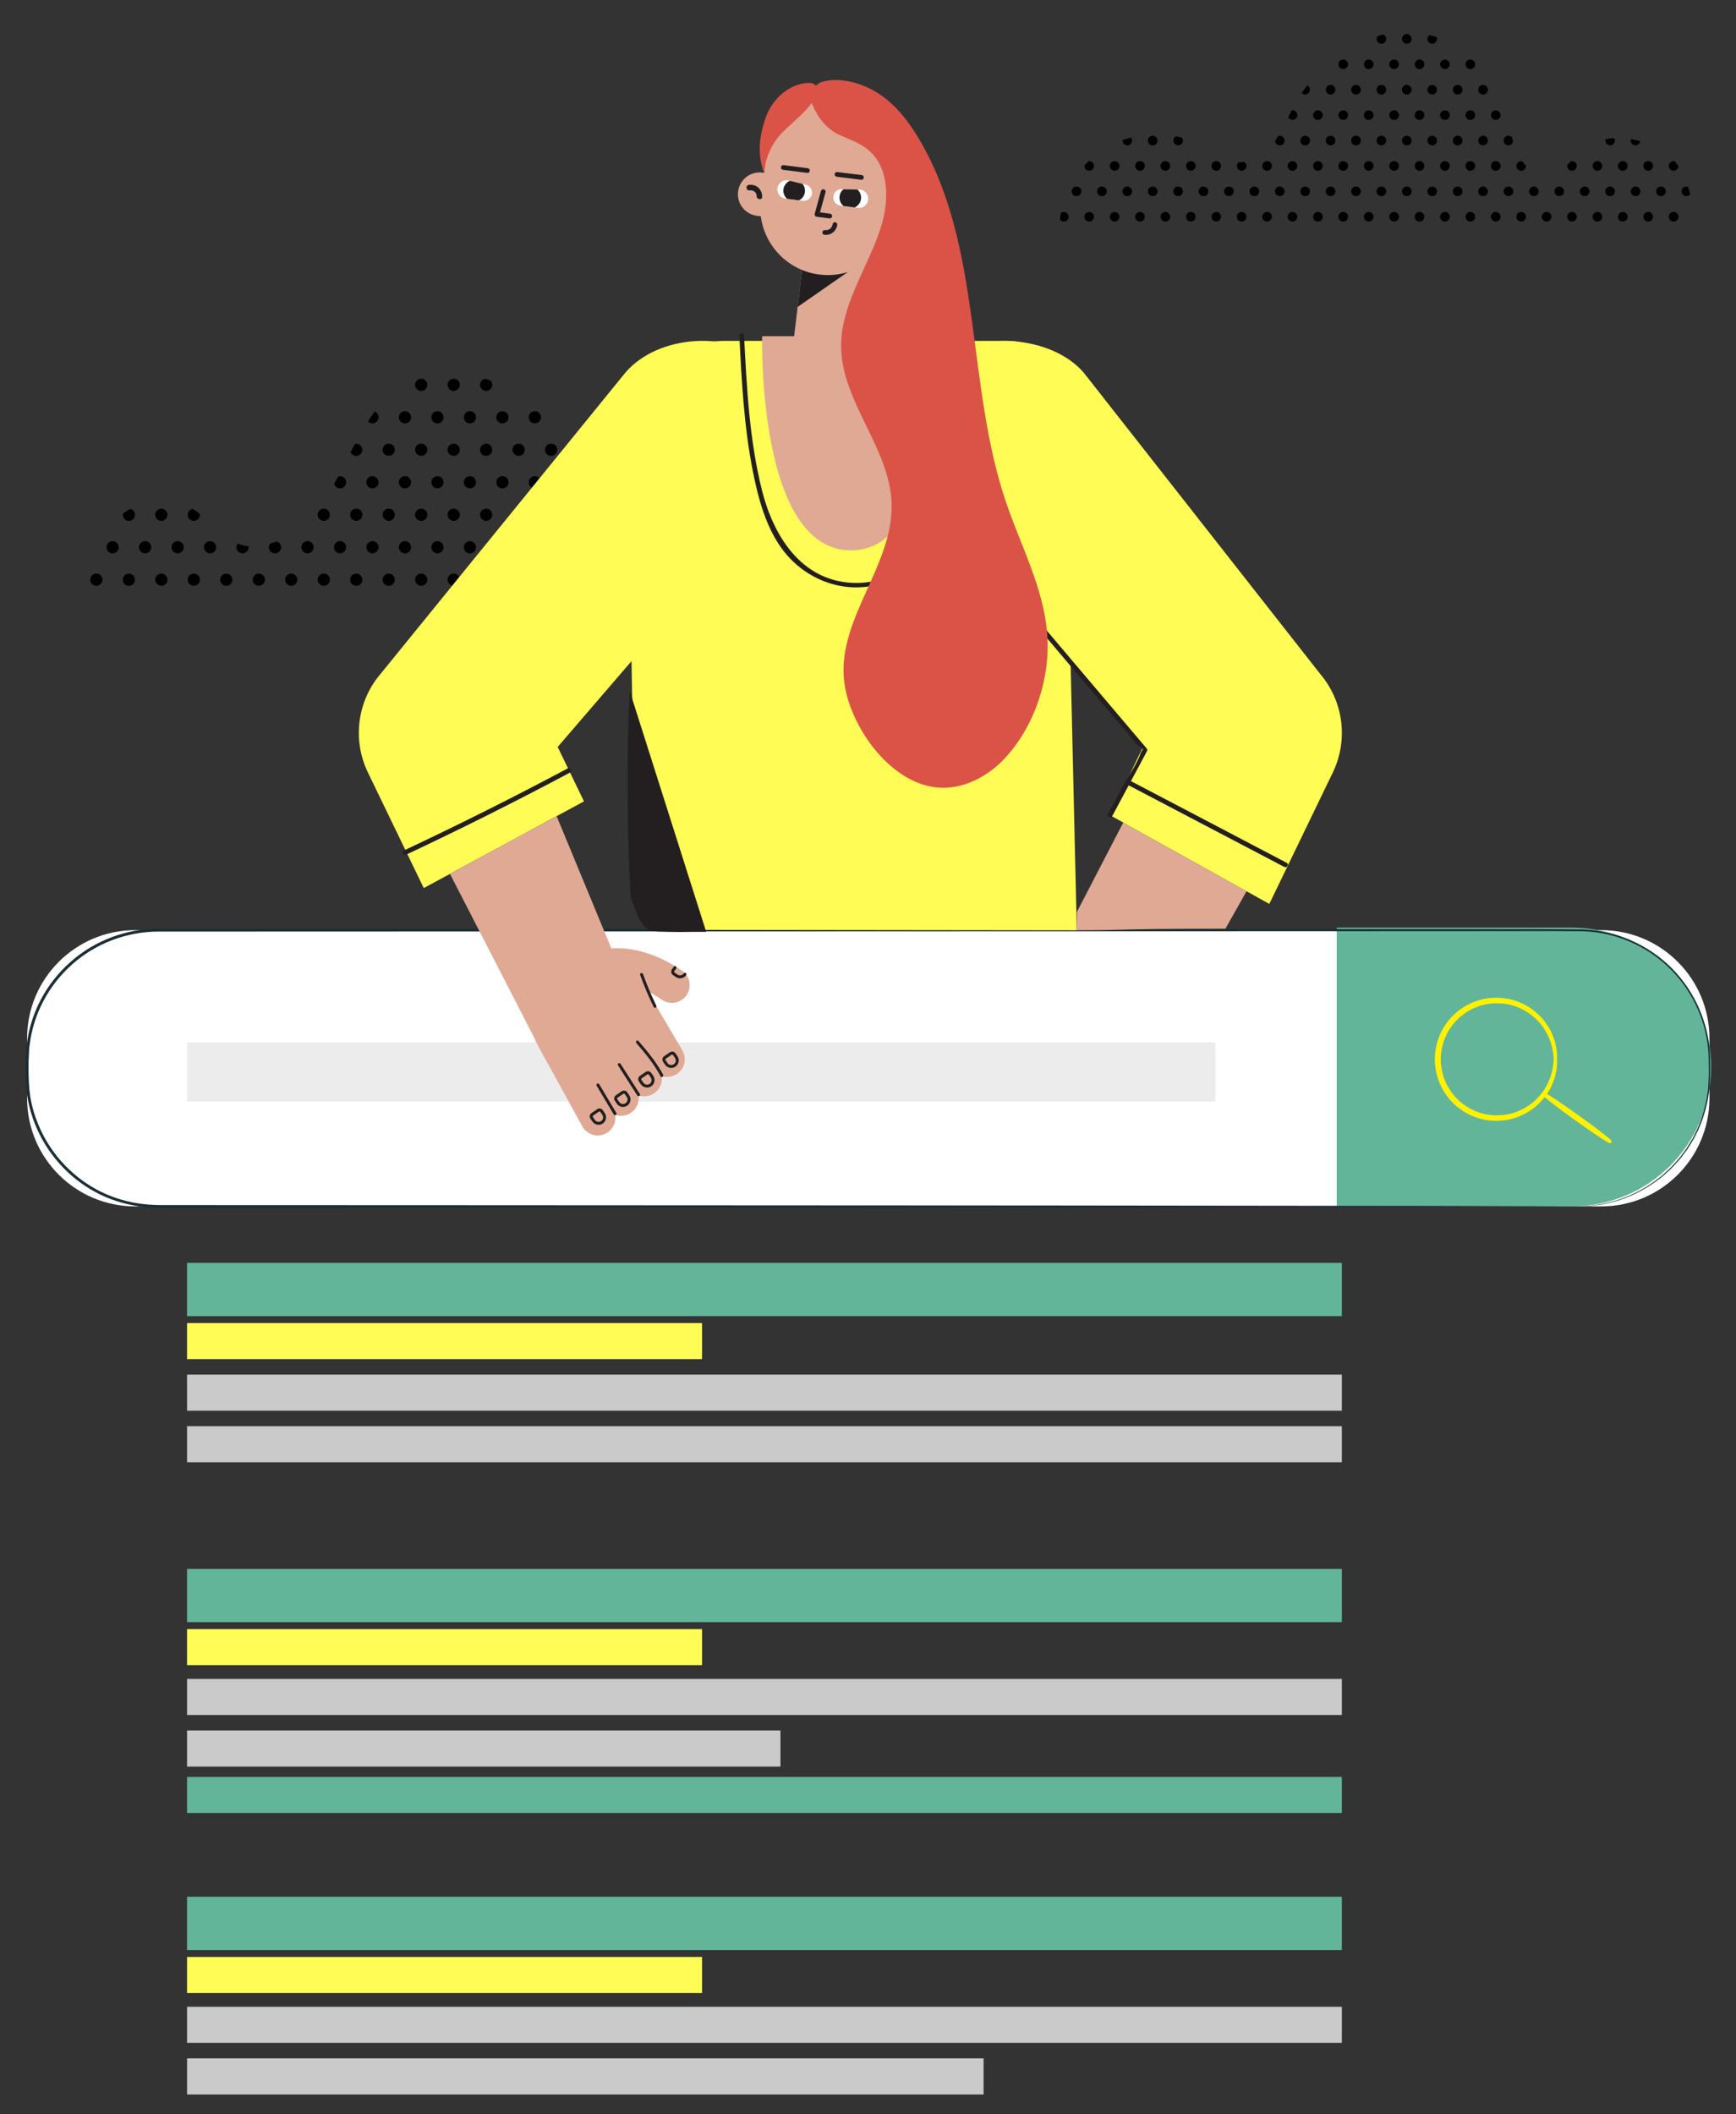 <?xml version="1.0" encoding="UTF-8"?> <!-- Generator: Adobe Illustrator 24.2.1, SVG Export Plug-In . SVG Version: 6.00 Build 0) --> <svg xmlns="http://www.w3.org/2000/svg" xmlns:xlink="http://www.w3.org/1999/xlink" version="1.1" id="Layer_1" x="0px" y="0px" viewBox="0 0 565 688" style="enable-background:new 0 0 565 688;" xml:space="preserve"><rect x="0" y="0" width="565" height="688" fill="#333333" stroke="none"/> <style type="text/css"> .st0{fill:#FFFFFF;} .st1{fill:#62B599;} .st2{fill:#FFFC55;stroke:#FFF100;stroke-miterlimit:10;} .st3{fill:#ECECEC;} .st4{fill:#1A2E35;} .st5{fill:#FFFC55;} .st6{fill:#DFA994;} .st7{fill:#231F20;} .st8{fill:#F4C857;} .st9{clip-path:url(#SVGID_2_);} .st10{clip-path:url(#SVGID_4_);} .st11{fill:#DB5347;} .st12{fill:#221F20;} .st13{fill:#CBCACB;} </style> <g> <g> <circle cx="179.36" cy="146.36" r="1.99"></circle> </g> <g> <path d="M174.08,133.8c-1.1,0-1.99,0.89-1.99,1.99c0,1.1,0.89,1.99,1.99,1.99c1.1,0,1.99-0.89,1.99-1.99 C176.07,134.69,175.18,133.8,174.08,133.8z"></path> </g> <g> <path d="M189.94,165.51c-1.1,0-1.99,0.89-1.99,1.99c0,1.1,0.89,1.99,1.99,1.99c1.1,0,1.99-0.89,1.99-1.99 C191.94,166.41,191.04,165.51,189.94,165.51z"></path> </g> <g> <circle cx="179.36" cy="167.51" r="1.99"></circle> </g> <g> <circle cx="184.65" cy="156.94" r="1.99"></circle> </g> <g> <path d="M189.94,186.66c-1.1,0-1.99,0.89-1.99,1.99c0,1.1,0.89,1.99,1.99,1.99c1.1,0,1.99-0.89,1.99-1.99 C191.94,187.55,191.04,186.66,189.94,186.66z"></path> </g> <g> <circle cx="179.36" cy="188.65" r="1.99"></circle> </g> <g> <circle cx="184.66" cy="178.08" r="1.99"></circle> </g> <g> <path d="M156.23,125.23c0,1.1,0.89,1.99,1.99,1.99c1.1,0,1.99-0.89,1.99-1.99c0-0.53-0.21-1.01-0.56-1.37 c-0.53-0.2-1.08-0.41-1.61-0.6C157.04,123.36,156.23,124.19,156.23,125.23z"></path> </g> <g> <circle cx="158.22" cy="146.36" r="1.99"></circle> </g> <g> <path d="M163.51,137.79c1.1,0,1.99-0.89,1.99-1.99c0-1.1-0.89-1.99-1.99-1.99c-1.1,0-1.99,0.89-1.99,1.99 C161.51,136.9,162.41,137.79,163.51,137.79z"></path> </g> <g> <circle cx="152.94" cy="135.8" r="1.99"></circle> </g> <g> <circle cx="168.8" cy="167.51" r="1.99"></circle> </g> <g> <circle cx="158.22" cy="167.51" r="1.99"></circle> </g> <g> <path d="M174.08,158.93c1.1,0,1.99-0.89,1.99-1.99c0-1.1-0.89-1.99-1.99-1.99c-1.1,0-1.99,0.89-1.99,1.99 C172.09,158.04,172.98,158.93,174.08,158.93z"></path> </g> <g> <path d="M165.51,156.94c0-1.1-0.89-1.99-1.99-1.99c-1.1,0-1.99,0.89-1.99,1.99c0,1.1,0.89,1.99,1.99,1.99 C164.61,158.93,165.51,158.04,165.51,156.94z"></path> </g> <g> <circle cx="168.8" cy="146.36" r="1.99"></circle> </g> <g> <circle cx="168.8" cy="188.65" r="1.99"></circle> </g> <g> <circle cx="158.22" cy="188.65" r="1.99"></circle> </g> <g> <path d="M174.08,180.08c1.1,0,1.99-0.89,1.99-1.99s-0.89-1.99-1.99-1.99c-1.1,0-1.99,0.89-1.99,1.99S172.98,180.08,174.08,180.08z "></path> </g> <g> <path d="M161.51,178.08c0,1.1,0.89,1.99,1.99,1.99c1.1,0,1.99-0.89,1.99-1.99s-0.89-1.99-1.99-1.99 C162.41,176.08,161.51,176.98,161.51,178.08z"></path> </g> <g> <circle cx="147.65" cy="125.23" r="1.99"></circle> </g> <g> <circle cx="137.08" cy="125.23" r="1.99"></circle> </g> <g> <circle cx="147.65" cy="146.36" r="1.99"></circle> </g> <g> <circle cx="137.08" cy="146.36" r="1.99"></circle> </g> <g> <circle cx="142.37" cy="135.8" r="1.99"></circle> </g> <g> <circle cx="147.65" cy="167.51" r="1.99"></circle> </g> <g> <circle cx="137.08" cy="167.51" r="1.99"></circle> </g> <g> <path d="M152.94,158.93c1.1,0,1.99-0.89,1.99-1.99c0-1.1-0.89-1.99-1.99-1.99c-1.1,0-1.99,0.89-1.99,1.99 C150.94,158.04,151.83,158.93,152.94,158.93z"></path> </g> <g> <circle cx="142.37" cy="156.94" r="1.99"></circle> </g> <g> <circle cx="147.65" cy="188.65" r="1.99"></circle> </g> <g> <circle cx="137.08" cy="188.65" r="1.99"></circle> </g> <g> <path d="M152.94,180.08c1.1,0,1.99-0.89,1.99-1.99s-0.89-1.99-1.99-1.99c-1.1,0-1.99,0.89-1.99,1.99 C150.94,179.18,151.83,180.08,152.94,180.08z"></path> </g> <g> <circle cx="142.37" cy="178.08" r="1.99"></circle> </g> <g> <circle cx="126.51" cy="146.36" r="1.99"></circle> </g> <g> <circle cx="131.8" cy="135.8" r="1.99"></circle> </g> <g> <path d="M121.22,137.79c1.1,0,1.99-0.89,1.99-1.99c0-0.84-0.52-1.55-1.25-1.84c-0.77,1.02-1.51,2.08-2.21,3.17 C120.12,137.52,120.63,137.79,121.22,137.79z"></path> </g> <g> <circle cx="126.51" cy="167.51" r="1.99"></circle> </g> <g> <circle cx="115.94" cy="167.51" r="1.99"></circle> </g> <g> <circle cx="131.8" cy="156.94" r="1.99"></circle> </g> <g> <circle cx="121.22" cy="156.94" r="1.99"></circle> </g> <g> <path d="M114.1,147.15c0.3,0.71,1.01,1.22,1.83,1.22c1.1,0,1.99-0.89,1.99-1.99c0-1.1-0.89-1.99-1.99-1.99 c-0.16,0-0.29,0.05-0.44,0.09C115.03,145.35,114.56,146.25,114.1,147.15z"></path> </g> <g> <circle cx="126.51" cy="188.65" r="1.99"></circle> </g> <g> <circle cx="115.94" cy="188.65" r="1.99"></circle> </g> <g> <circle cx="131.8" cy="178.08" r="1.99"></circle> </g> <g> <circle cx="121.22" cy="178.08" r="1.99"></circle> </g> <g> <circle cx="105.37" cy="167.51" r="1.99"></circle> </g> <g> <path d="M110.66,158.93c1.1,0,1.99-0.89,1.99-1.99c0-1.1-0.89-1.99-1.99-1.99c-0.22,0-0.42,0.06-0.62,0.12 c-0.07,0.13-0.14,0.26-0.21,0.4c-0.34,0.64-0.71,1.3-1.08,1.94C108.97,158.27,109.72,158.93,110.66,158.93z"></path> </g> <g> <circle cx="105.37" cy="188.65" r="1.99"></circle> </g> <g> <circle cx="94.79" cy="188.65" r="1.99"></circle> </g> <g> <circle cx="110.66" cy="178.08" r="1.99"></circle> </g> <g> <circle cx="100.08" cy="178.08" r="1.99"></circle> </g> <g> <circle cx="84.23" cy="188.65" r="1.99"></circle> </g> <g> <circle cx="73.65" cy="188.65" r="1.99"></circle> </g> <g> <path d="M87.92,176.93c-0.24,0.33-0.41,0.71-0.41,1.16c0,1.1,0.89,1.99,1.99,1.99s1.99-0.89,1.99-1.99c0-0.93-0.64-1.67-1.49-1.9 C89.33,176.47,88.64,176.72,87.92,176.93z"></path> </g> <g> <path d="M76.95,178.08c0,1.1,0.89,1.99,1.99,1.99c1.1,0,1.99-0.89,1.99-1.99c0-0.11-0.04-0.21-0.06-0.32 c-1.22-0.11-2.38-0.41-3.48-0.87C77.13,177.22,76.95,177.63,76.95,178.08z"></path> </g> <g> <path d="M62.79,165.58c-0.95,0.15-1.7,0.94-1.7,1.93c0,1.1,0.89,1.99,1.99,1.99s1.99-0.89,1.99-1.99c0-0.09-0.04-0.16-0.05-0.24 C64.3,166.67,63.55,166.11,62.79,165.58z"></path> </g> <g> <circle cx="52.51" cy="167.51" r="1.99"></circle> </g> <g> <circle cx="63.08" cy="188.65" r="1.99"></circle> </g> <g> <circle cx="52.51" cy="188.65" r="1.99"></circle> </g> <g> <circle cx="68.37" cy="178.08" r="1.99"></circle> </g> <g> <circle cx="57.8" cy="178.08" r="1.99"></circle> </g> <g> <path d="M42.4,165.6c-0.8,0.46-1.6,0.96-2.37,1.5c-0.03,0.13-0.08,0.26-0.08,0.41c0,1.1,0.89,1.99,1.99,1.99 c1.1,0,1.99-0.89,1.99-1.99C43.94,166.57,43.27,165.81,42.4,165.6z"></path> </g> <g> <circle cx="41.94" cy="188.65" r="1.99"></circle> </g> <g> <circle cx="31.37" cy="188.65" r="1.99"></circle> </g> <g> <circle cx="47.23" cy="178.08" r="1.99"></circle> </g> <g> <circle cx="36.65" cy="178.08" r="1.99"></circle> </g> </g> <g> <g> <circle cx="540.57" cy="62.27" r="1.57"></circle> </g> <g> <path d="M544.7,55.57c0.84,0,1.52-0.67,1.55-1.5c-0.37-0.54-0.77-1.05-1.18-1.55c-0.12-0.03-0.24-0.07-0.37-0.07 c-0.87,0-1.57,0.7-1.57,1.57C543.14,54.87,543.84,55.57,544.7,55.57z"></path> </g> <g> <circle cx="544.7" cy="70.54" r="1.57"></circle> </g> <g> <path d="M548.84,63.84c0.5,0,0.93-0.26,1.22-0.62c-0.17-0.8-0.38-1.6-0.62-2.37c-0.18-0.07-0.38-0.12-0.6-0.12 c-0.87,0-1.57,0.7-1.57,1.56C547.27,63.14,547.97,63.84,548.84,63.84z"></path> </g> <g> <path d="M522.55,45.33c-0.04,0.13-0.08,0.27-0.08,0.41c0,0.87,0.7,1.56,1.57,1.56c0.86,0,1.56-0.7,1.56-1.56 c0-0.29-0.1-0.56-0.24-0.79C524.4,45,523.46,45.15,522.55,45.33z"></path> </g> <g> <circle cx="532.3" cy="62.27" r="1.57"></circle> </g> <g> <circle cx="524.02" cy="62.27" r="1.57"></circle> </g> <g> <circle cx="536.43" cy="54.01" r="1.57"></circle> </g> <g> <circle cx="528.16" cy="54.01" r="1.57"></circle> </g> <g> <path d="M532.3,47.3c0.8,0,1.44-0.62,1.52-1.39c-0.98-0.27-1.98-0.51-2.99-0.67c-0.06,0.16-0.1,0.32-0.1,0.5 C530.73,46.6,531.43,47.3,532.3,47.3z"></path> </g> <g> <circle cx="536.43" cy="70.54" r="1.57"></circle> </g> <g> <circle cx="528.16" cy="70.54" r="1.57"></circle> </g> <g> <circle cx="515.75" cy="62.27" r="1.57"></circle> </g> <g> <circle cx="507.48" cy="62.27" r="1.57"></circle> </g> <g> <circle cx="519.89" cy="54.01" r="1.57"></circle> </g> <g> <path d="M511.62,55.57c0.86,0,1.56-0.7,1.56-1.57c0-0.87-0.7-1.57-1.56-1.57c-0.14,0-0.27,0.04-0.39,0.08 c-0.36,0.37-0.72,0.73-1.08,1.09c-0.03,0.12-0.08,0.25-0.08,0.39C510.06,54.87,510.76,55.57,511.62,55.57z"></path> </g> <g> <circle cx="519.89" cy="70.54" r="1.57"></circle> </g> <g> <circle cx="511.62" cy="70.54" r="1.57"></circle> </g> <g> <circle cx="499.21" cy="62.27" r="1.57"></circle> </g> <g> <circle cx="490.95" cy="62.27" r="1.57"></circle> </g> <g> <path d="M495.43,52.52c-0.12-0.02-0.22-0.07-0.34-0.07c-0.86,0-1.56,0.7-1.56,1.57c0,0.87,0.7,1.57,1.56,1.57 c0.86,0,1.57-0.7,1.57-1.57c0-0.05-0.02-0.09-0.02-0.14C496.18,53.45,495.79,52.99,495.43,52.52z"></path> </g> <g> <path d="M490.95,47.3c0.74,0,1.33-0.52,1.49-1.22c-0.13-0.47-0.25-0.94-0.35-1.39c-0.28-0.31-0.68-0.52-1.14-0.52 c-0.86,0-1.57,0.7-1.57,1.57C489.38,46.6,490.09,47.3,490.95,47.3z"></path> </g> <g> <circle cx="503.35" cy="70.54" r="1.57"></circle> </g> <g> <circle cx="495.08" cy="70.54" r="1.56"></circle> </g> <g> <circle cx="482.68" cy="29.2" r="1.57"></circle> </g> <g> <circle cx="474.41" cy="29.2" r="1.57"></circle> </g> <g> <circle cx="478.54" cy="20.93" r="1.57"></circle> </g> <g> <circle cx="482.68" cy="45.74" r="1.57"></circle> </g> <g> <circle cx="474.41" cy="45.74" r="1.57"></circle> </g> <g> <circle cx="486.81" cy="37.47" r="1.56"></circle> </g> <g> <circle cx="478.54" cy="37.47" r="1.57"></circle> </g> <g> <circle cx="482.68" cy="62.27" r="1.57"></circle> </g> <g> <circle cx="474.41" cy="62.27" r="1.57"></circle> </g> <g> <circle cx="486.81" cy="54.01" r="1.57"></circle> </g> <g> <circle cx="478.54" cy="54.01" r="1.57"></circle> </g> <g> <circle cx="486.81" cy="70.54" r="1.57"></circle> </g> <g> <circle cx="478.54" cy="70.54" r="1.57"></circle> </g> <g> <path d="M464.57,12.66c0,0.87,0.7,1.57,1.56,1.57c0.87,0,1.57-0.7,1.57-1.57c0-0.21-0.04-0.4-0.12-0.58 c-0.77-0.25-1.55-0.47-2.34-0.67C464.85,11.69,464.57,12.14,464.57,12.66z"></path> </g> <g> <circle cx="457.86" cy="12.66" r="1.57"></circle> </g> <g> <circle cx="466.13" cy="29.2" r="1.57"></circle> </g> <g> <circle cx="457.86" cy="29.2" r="1.57"></circle> </g> <g> <circle cx="470.27" cy="20.93" r="1.56"></circle> </g> <g> <circle cx="462" cy="20.93" r="1.56"></circle> </g> <g> <circle cx="466.13" cy="45.74" r="1.57"></circle> </g> <g> <circle cx="457.86" cy="45.74" r="1.57"></circle> </g> <g> <circle cx="470.27" cy="37.47" r="1.57"></circle> </g> <g> <circle cx="462" cy="37.47" r="1.57"></circle> </g> <g> <circle cx="466.13" cy="62.27" r="1.57"></circle> </g> <g> <circle cx="457.86" cy="62.27" r="1.57"></circle> </g> <g> <circle cx="470.27" cy="54.01" r="1.57"></circle> </g> <g> <circle cx="462" cy="54.01" r="1.57"></circle> </g> <g> <circle cx="470.27" cy="70.54" r="1.57"></circle> </g> <g> <circle cx="462" cy="70.54" r="1.57"></circle> </g> <g> <circle cx="449.59" cy="29.2" r="1.57"></circle> </g> <g> <circle cx="441.32" cy="29.2" r="1.57"></circle> </g> <g> <circle cx="453.73" cy="20.93" r="1.56"></circle> </g> <g> <circle cx="445.46" cy="20.93" r="1.57"></circle> </g> <g> <circle cx="437.18" cy="20.93" r="1.57"></circle> </g> <g> <path d="M448.04,12.66c0,0.87,0.7,1.57,1.56,1.57s1.57-0.7,1.57-1.57c0-0.63-0.38-1.18-0.93-1.42c-0.6,0.13-1.21,0.26-1.81,0.42 C448.19,11.93,448.04,12.27,448.04,12.66z"></path> </g> <g> <circle cx="449.59" cy="45.74" r="1.57"></circle> </g> <g> <circle cx="441.32" cy="45.74" r="1.57"></circle> </g> <g> <circle cx="453.73" cy="37.47" r="1.57"></circle> </g> <g> <circle cx="445.46" cy="37.47" r="1.57"></circle> </g> <g> <circle cx="449.59" cy="62.27" r="1.57"></circle> </g> <g> <circle cx="441.32" cy="62.27" r="1.57"></circle> </g> <g> <circle cx="453.73" cy="54.01" r="1.57"></circle> </g> <g> <circle cx="445.46" cy="54.01" r="1.57"></circle> </g> <g> <circle cx="453.73" cy="70.54" r="1.57"></circle> </g> <g> <circle cx="445.46" cy="70.54" r="1.57"></circle> </g> <g> <circle cx="433.05" cy="29.2" r="1.57"></circle> </g> <g> <circle cx="433.05" cy="45.74" r="1.57"></circle> </g> <g> <circle cx="424.79" cy="45.74" r="1.57"></circle> </g> <g> <circle cx="437.18" cy="37.47" r="1.56"></circle> </g> <g> <circle cx="428.92" cy="37.47" r="1.57"></circle> </g> <g> <path d="M423.65,30.26c0.28,0.3,0.68,0.49,1.12,0.49c0.86,0,1.57-0.7,1.57-1.57c0-0.62-0.37-1.16-0.9-1.41 C424.82,28.6,424.23,29.42,423.65,30.26z"></path> </g> <g> <circle cx="433.05" cy="62.27" r="1.57"></circle> </g> <g> <circle cx="424.79" cy="62.27" r="1.57"></circle> </g> <g> <circle cx="437.18" cy="54.01" r="1.57"></circle> </g> <g> <circle cx="428.92" cy="54.01" r="1.57"></circle> </g> <g> <circle cx="437.18" cy="70.54" r="1.57"></circle> </g> <g> <circle cx="428.92" cy="70.54" r="1.57"></circle> </g> <g> <path d="M416.52,44.18c-0.18,0-0.36,0.04-0.52,0.11c-0.32,0.54-0.67,1.06-1.02,1.57c0.06,0.81,0.72,1.45,1.54,1.45 c0.87,0,1.57-0.7,1.57-1.56C418.07,44.88,417.37,44.18,416.52,44.18z"></path> </g> <g> <path d="M420.65,39.02c0.86,0,1.57-0.7,1.57-1.56c0-0.86-0.7-1.57-1.57-1.57c-0.11,0-0.2,0.04-0.3,0.06 c-0.36,0.72-0.72,1.45-1.08,2.19C419.52,38.67,420.04,39.02,420.65,39.02z"></path> </g> <g> <circle cx="416.52" cy="62.27" r="1.57"></circle> </g> <g> <circle cx="408.24" cy="62.27" r="1.57"></circle> </g> <g> <circle cx="420.65" cy="54.01" r="1.57"></circle> </g> <g> <circle cx="412.38" cy="54.01" r="1.57"></circle> </g> <g> <path d="M403.2,52.77c-0.38,0.28-0.65,0.72-0.65,1.23c0,0.87,0.7,1.57,1.57,1.57c0.86,0,1.56-0.7,1.56-1.57 c0-0.55-0.3-1.01-0.73-1.29c-0.25,0.02-0.5,0.07-0.77,0.07C403.85,52.8,403.53,52.79,403.2,52.77z"></path> </g> <g> <circle cx="420.65" cy="70.54" r="1.57"></circle> </g> <g> <circle cx="412.38" cy="70.54" r="1.57"></circle> </g> <g> <circle cx="399.97" cy="62.27" r="1.57"></circle> </g> <g> <circle cx="391.7" cy="62.27" r="1.57"></circle> </g> <g> <circle cx="395.84" cy="54.01" r="1.56"></circle> </g> <g> <circle cx="404.11" cy="70.54" r="1.57"></circle> </g> <g> <circle cx="395.84" cy="70.54" r="1.56"></circle> </g> <g> <path d="M382.75,44.35c-0.52,0.26-0.87,0.77-0.87,1.38c0,0.87,0.7,1.56,1.57,1.56c0.86,0,1.56-0.7,1.56-1.56 c0-0.36-0.14-0.67-0.34-0.93C384.02,44.64,383.39,44.48,382.75,44.35z"></path> </g> <g> <circle cx="375.16" cy="45.74" r="1.57"></circle> </g> <g> <circle cx="383.43" cy="62.27" r="1.57"></circle> </g> <g> <circle cx="375.16" cy="62.27" r="1.57"></circle> </g> <g> <circle cx="387.57" cy="54.01" r="1.57"></circle> </g> <g> <circle cx="379.29" cy="54.01" r="1.57"></circle> </g> <g> <circle cx="387.57" cy="70.54" r="1.57"></circle> </g> <g> <circle cx="379.29" cy="70.54" r="1.57"></circle> </g> <g> <path d="M365.36,45.59c-0.01,0.05-0.03,0.1-0.03,0.15c0,0.87,0.7,1.56,1.57,1.56c0.86,0,1.56-0.7,1.56-1.56 c0-0.38-0.15-0.72-0.38-0.99C367.16,44.99,366.25,45.26,365.36,45.59z"></path> </g> <g> <circle cx="366.89" cy="62.27" r="1.57"></circle> </g> <g> <circle cx="358.63" cy="62.27" r="1.57"></circle> </g> <g> <circle cx="371.03" cy="54.01" r="1.57"></circle> </g> <g> <circle cx="362.76" cy="54.01" r="1.56"></circle> </g> <g> <circle cx="371.03" cy="70.54" r="1.57"></circle> </g> <g> <circle cx="362.76" cy="70.54" r="1.56"></circle> </g> <g> <circle cx="350.36" cy="62.27" r="1.57"></circle> </g> <g> <path d="M354.49,55.57c0.87,0,1.57-0.7,1.57-1.57c0-0.87-0.7-1.57-1.57-1.57c-0.07,0-0.14,0.03-0.22,0.04 c-0.45,0.43-0.88,0.87-1.31,1.33c-0.01,0.07-0.03,0.12-0.03,0.19C352.93,54.87,353.63,55.57,354.49,55.57z"></path> </g> <g> <circle cx="354.49" cy="70.54" r="1.57"></circle> </g> <g> <path d="M346.22,72.11c0.86,0,1.56-0.7,1.56-1.56s-0.7-1.57-1.56-1.57c-0.37,0-0.68,0.14-0.95,0.36 c-0.12,0.71-0.21,1.42-0.27,2.14C345.29,71.85,345.71,72.11,346.22,72.11z"></path> </g> </g> <g> <g> <g> <g> <path class="st0" d="M521.15,392.59H44.02c-19.44,0-35.2-15.76-35.2-35.2v-19.5c0-19.44,15.76-35.2,35.2-35.2h477.13 c19.44,0,35.21,15.76,35.21,35.21v19.5C556.36,376.83,540.6,392.59,521.15,392.59z"></path> </g> <g> <path class="st1" d="M435.05,301.87v90.72h76.5c25.05,0,45.36-20.31,45.36-45.36l0,0c0-25.05-20.31-45.36-45.36-45.36H435.05z"></path> </g> <g> <g> <g> <path class="st2" d="M506.23,344.71c-0.12,0.01-0.02-1.71-0.77-4.63c-0.75-2.87-2.67-7.08-6.99-10.33 c-2.14-1.59-4.82-2.93-7.92-3.47c-3.08-0.52-6.54-0.41-9.84,0.85c-1.66,0.58-3.26,1.45-4.73,2.56 c-1.49,1.08-2.84,2.42-3.95,3.98c-2.3,3.06-3.59,6.99-3.63,11.05c0.04,4.06,1.33,7.99,3.63,11.05 c1.11,1.56,2.46,2.9,3.95,3.98c1.47,1.1,3.07,1.98,4.73,2.56c3.3,1.26,6.76,1.37,9.84,0.85c3.1-0.54,5.79-1.88,7.92-3.47 c4.31-3.25,6.24-7.46,6.99-10.33C506.21,346.42,506.11,344.7,506.23,344.71c0,0,0.24,1.71-0.42,4.72 c-0.65,2.95-2.53,7.33-6.94,10.76c-2.19,1.68-4.96,3.11-8.18,3.71c-3.19,0.57-6.82,0.49-10.28-0.8 c-1.74-0.6-3.42-1.5-4.97-2.65c-1.56-1.13-2.98-2.53-4.15-4.15c-2.42-3.21-3.79-7.34-3.83-11.59 c0.04-4.25,1.41-8.39,3.83-11.59c1.17-1.63,2.59-3.03,4.15-4.15c1.55-1.15,3.23-2.05,4.97-2.65c3.46-1.29,7.08-1.37,10.28-0.8 c3.22,0.59,6,2.03,8.18,3.71c4.41,3.44,6.29,7.82,6.94,10.77C506.47,343,506.23,344.71,506.23,344.71z"></path> </g> </g> <g> <g> <path class="st2" d="M524.02,371.5c-0.15,0.21-5.09-3.07-11.04-7.33c-5.95-4.26-10.65-7.88-10.5-8.09 c0.15-0.21,5.09,3.07,11.04,7.33C519.47,367.67,524.17,371.29,524.02,371.5z"></path> </g> </g> </g> </g> <g> <rect x="60.88" y="339.22" class="st3" width="334.72" height="19.24"></rect> </g> </g> <g> <g> <path class="st4" d="M513.74,392.59c0,0,1.05-0.09,3.1-0.2c1.03-0.01,2.29-0.23,3.78-0.47c1.51-0.16,3.21-0.67,5.14-1.17 c3.8-1.18,8.43-3.11,13.12-6.59c0.58-0.44,1.18-0.88,1.78-1.34c0.57-0.49,1.13-1.03,1.71-1.55c1.2-1.01,2.28-2.23,3.4-3.49 c1.16-1.22,2.09-2.7,3.18-4.1c0.46-0.76,0.93-1.54,1.41-2.33l0.71-1.19l0.61-1.27c1.78-3.35,2.95-7.22,3.76-11.32 c0.15-1.04,0.31-2.09,0.48-3.15c0.06-1.07,0.11-2.16,0.17-3.26c0.1-2.19,0.07-4.48,0-6.77c-0.13-9.18-3.59-19.21-10.76-27.24 c-7.07-8.02-18.06-13.79-30.27-14.1c-12.22-0.12-25.18-0.01-38.77-0.03c-108.74,0.03-258.93,0.08-424.82,0.14 c-10.28,0.01-20.39,3.89-27.95,10.64c-7.59,6.69-12.67,16.14-13.84,26.08c-0.25,1.23-0.22,2.49-0.3,3.73 c-0.09,1.24-0.1,2.5-0.09,3.76c-0.03,2.53,0.08,5,0.3,7.47c0.5,4.94,2.03,9.73,4.24,14.11c4.44,8.78,11.94,15.88,20.84,19.72 c4.45,1.91,9.19,3.03,13.97,3.35c2.38,0.17,4.81,0.15,7.22,0.14c2.41,0,4.82,0,7.22,0c9.6,0,19.11,0,28.52,0.01 c18.82,0,37.23,0.01,55.21,0.02c71.89,0.04,136.62,0.07,190.98,0.1c54.36,0.06,98.35,0.11,128.76,0.15 c15.19,0.04,26.99,0.07,35.01,0.09c3.99,0.02,7.04,0.04,9.1,0.05C512.69,392.56,513.74,392.59,513.74,392.59s-1.05,0.03-3.1,0.05 c-2.06,0.01-5.11,0.03-9.1,0.05c-8.02,0.02-19.81,0.05-35.01,0.09c-30.42,0.04-74.4,0.09-128.76,0.15 c-54.36,0.03-119.1,0.06-190.98,0.1c-17.97,0-36.39,0.01-55.21,0.01c-9.41,0-18.92,0.01-28.52,0.01c-2.4,0-4.81,0-7.22,0 c-2.41,0.01-4.82,0.03-7.28-0.14c-4.88-0.33-9.73-1.47-14.28-3.42c-9.09-3.91-16.76-11.17-21.29-20.14 c-2.25-4.48-3.82-9.38-4.33-14.42c-0.23-2.52-0.34-5.07-0.31-7.58c-0.01-1.25,0-2.52,0.09-3.79c0.09-1.27,0.06-2.55,0.31-3.81 c1.19-10.16,6.38-19.82,14.14-26.66c7.73-6.9,18.07-10.86,28.57-10.87c165.89,0.05,316.08,0.1,424.82,0.14 c13.6,0.04,26.53-0.05,38.79,0.1c12.39,0.35,23.5,6.22,30.65,14.35c7.24,8.14,10.71,18.3,10.82,27.57 c0.06,2.32,0.08,4.57-0.02,6.8c-0.06,1.11-0.12,2.2-0.18,3.29c-0.17,1.07-0.33,2.14-0.49,3.18c-0.83,4.14-2.02,8.04-3.83,11.41 c-0.21,0.43-0.41,0.85-0.62,1.28l-0.72,1.2c-0.48,0.79-0.96,1.57-1.43,2.34c-1.11,1.41-2.05,2.9-3.23,4.12 c-1.13,1.26-2.22,2.48-3.44,3.49c-0.59,0.53-1.15,1.06-1.74,1.55c-0.61,0.46-1.21,0.9-1.8,1.34c-4.74,3.48-9.41,5.39-13.24,6.54 c-1.94,0.49-3.64,0.98-5.16,1.13c-1.51,0.23-2.77,0.43-3.8,0.43C514.79,392.57,513.74,392.59,513.74,392.59z"></path> </g> </g> </g> <g> <g> <g> <path class="st5" d="M181.5,243.08l71.6-83.23c10.67-12.4,9.26-31.09-3.13-41.76c-12.4-10.67-35.74-9.26-46.41,3.14l-79.61,97.95 c-7.69,8.94-9.34,21.58-4.21,32.2l18.18,37.62l52.14-28.22L181.5,243.08z"></path> </g> </g> <g> <g> <g> <g> <g> <path class="st5" d="M207.13,279.38c1.97,6.8,3.88,8.75,6.66,14.77c0.92,1.43,3.51,7.71,3.76,8.45l132.9,0.16l-3.7-160.24 c-2.25-16.75-3.11-31.59-19.14-31.59h-91.72c-15.53,0-28.85,11.69-31.66,27.81l2.05,119.6 C206.41,270.56,204,268.6,207.13,279.38z"></path> </g> </g> </g> </g> </g> <g> <g> <g> <g> <g> <g> <g> <path class="st6" d="M276.46,138.8c13.55,0,20.09-9.45,19.28-18.67l-5.67-47.79c0-7.51-6.09-13.6-13.6-13.6 c-7.51,0-13.6,6.09-13.6,13.6l-5.68,47.79C256.38,129.36,264.65,138.8,276.46,138.8L276.46,138.8z"></path> </g> </g> </g> </g> </g> </g> <g> <g> <g> <g> <g> <g> <g> <path class="st7" d="M283.15,83.5l2.61-3.97c0-7.51-1.79-20.78-9.3-20.78c-7.51,0-13.6,6.09-13.6,13.6l-3.27,27.53 L283.15,83.5z"></path> </g> </g> </g> </g> </g> </g> </g> <g> <g> <g> <g> <g> <g> <path class="st8" d="M291.7,76.01l-7.03-0.89l1.79-14.06l7.03,0.9c3.88,0.5,6.63,4.04,6.13,7.93l0,0 C299.13,73.76,295.58,76.51,291.7,76.01z"></path> </g> </g> </g> </g> </g> </g> <g> <g> <g> <g> <g> <g> <path class="st6" d="M266.64,89.34c12.05,1.54,23.06-6.99,24.6-19.04l2.24-17.54c1.53-12.05-6.99-23.07-19.04-24.6 c-12.05-1.53-23.06,6.99-24.6,19.04l-2.24,17.53C246.06,76.79,254.59,87.8,266.64,89.34z"></path> </g> </g> </g> </g> </g> </g> <g> <g> <g> <g> <g> <g> <path class="st6" d="M246.35,70.23l7.03,0.9l1.79-14.06l-7.03-0.9c-3.88-0.49-7.43,2.25-7.92,6.14l0,0 C239.72,66.19,242.47,69.73,246.35,70.23z"></path> </g> </g> </g> </g> </g> </g> <g> <g> <g> <g> <g> <g> <g> <path class="st7" d="M295.66,68.55c-1.1-0.45-2.36,0-2.67,1.22c-0.29,1.11-2.09,0.9-1.8-0.23c0.6-2.34,2.88-3.61,5.17-2.66 C297.43,67.33,296.74,69,295.66,68.55L295.66,68.55z"></path> </g> </g> </g> </g> </g> </g> </g> <g> <g> <g> <g> <g> <g> <g> <path class="st7" d="M243.72,60.17c2.45-0.34,4.34,1.46,4.34,3.87c0,1.16-1.8,0.93-1.8-0.23c0-1.25-1.1-2.01-2.28-1.85 C242.81,62.12,242.56,60.33,243.72,60.17L243.72,60.17z"></path> </g> </g> </g> </g> </g> </g> </g> <g> <g> <g> <g> <g> <g> <g> <path class="st7" d="M265.66,70.51c0.04,0.01,0.09,0.03,0.14,0.03l4.16,0.53c0.42,0.05,0.81-0.24,0.86-0.67 c0.05-0.42-0.24-0.8-0.66-0.86l-3.28-0.42l1.79-6.55c0.11-0.41-0.12-0.85-0.54-0.95c-0.41-0.11-0.83,0.13-0.94,0.54 l-2.03,7.41c-0.06,0.21-0.02,0.45,0.1,0.63C265.35,70.35,265.5,70.46,265.66,70.51z"></path> </g> </g> </g> </g> </g> </g> <g> <g> <g> <g> <g> <g> <path class="st7" d="M268.18,76.38c0.05,0.02,0.09,0.03,0.14,0.03c2.04,0.26,3.91-1.19,4.17-3.23 c0.05-0.42-0.25-0.81-0.66-0.86c-0.42-0.05-0.81,0.25-0.86,0.67c-0.15,1.2-1.25,2.05-2.45,1.89 c-0.42-0.05-0.81,0.24-0.86,0.67C267.61,75.93,267.83,76.27,268.18,76.38z"></path> </g> </g> </g> </g> </g> </g> <g> <g> <g> <g> <g> <g> <path class="st7" d="M272.28,57.51c0.01,0,0.03,0.01,0.04,0.01l7.94,0.98c0.42,0.05,0.81-0.25,0.86-0.67 c0.05-0.43-0.24-0.82-0.67-0.86l-7.95-0.98c-0.42-0.05-0.81,0.25-0.86,0.67C271.61,57.06,271.88,57.43,272.28,57.51z"></path> </g> </g> </g> </g> </g> </g> <g> <g> <g> <g> <g> <g> <path class="st7" d="M254.69,55.23c0.05,0.02,0.09,0.02,0.14,0.03l7.88,1c0.42,0.06,0.81-0.25,0.86-0.66 c0.05-0.42-0.25-0.81-0.67-0.86l-7.88-1c-0.42-0.05-0.81,0.24-0.86,0.67C254.11,54.78,254.34,55.12,254.69,55.23z"></path> </g> </g> </g> </g> </g> </g> <g> <g> <g> <g> <g> <g> <g> <path class="st0" d="M264.26,63.02L264.26,63.02c-0.19,1.47-1.53,2.51-3.01,2.33l-5.64-0.72 c-1.64-0.21-2.8-1.71-2.59-3.35l0,0c0.23-1.83,2.05-3.02,3.82-2.49l5.51,1.32C263.62,60.48,264.43,61.71,264.26,63.02z"></path> </g> </g> </g> </g> </g> </g> <g> <defs> <path id="SVGID_1_" d="M264.26,63.02L264.26,63.02c-0.19,1.47-1.53,2.51-3.01,2.33l-5.64-0.72c-1.64-0.21-2.8-1.71-2.59-3.35 l0,0c0.23-1.83,2.05-3.02,3.82-2.49l5.51,1.32C263.62,60.48,264.43,61.71,264.26,63.02z"></path> </defs> <clipPath id="SVGID_2_"> <use xlink:href="#SVGID_1_" style="overflow:visible;"></use> </clipPath> <g class="st9"> <g> <g> <g> <g> <g> <path class="st7" d="M254.98,61.61c-0.25,1.93,1.12,3.69,3.05,3.93c1.93,0.25,3.69-1.12,3.93-3.04 c0.24-1.92-1.12-3.69-3.05-3.93C256.99,58.32,255.23,59.68,254.98,61.61z"></path> </g> </g> </g> </g> </g> </g> </g> </g> <g> <g> <g> <g> <g> <g> <g> <path class="st0" d="M271.23,63.91L271.23,63.91c-0.19,1.48,0.85,2.82,2.33,3.01l5.63,0.72c1.64,0.21,3.14-0.95,3.35-2.59 v0c0.23-1.83-1.23-3.44-3.07-3.38l-5.67-0.1C272.48,61.61,271.39,62.6,271.23,63.91z"></path> </g> </g> </g> </g> </g> </g> <g> <defs> <path id="SVGID_3_" d="M271.23,63.91L271.23,63.91c-0.19,1.48,0.85,2.82,2.33,3.01l5.63,0.72c1.64,0.21,3.14-0.95,3.35-2.59v0 c0.23-1.83-1.23-3.44-3.07-3.38l-5.67-0.1C272.48,61.61,271.39,62.6,271.23,63.91z"></path> </defs> <clipPath id="SVGID_4_"> <use xlink:href="#SVGID_3_" style="overflow:visible;"></use> </clipPath> <g class="st10"> <g> <g> <g> <g> <g> <path class="st7" d="M280.22,64.75c-0.25,1.92-2.01,3.29-3.93,3.04c-1.93-0.25-3.29-2.01-3.04-3.93 c0.25-1.93,2.01-3.29,3.93-3.05C279.1,61.06,280.46,62.82,280.22,64.75z"></path> </g> </g> </g> </g> </g> </g> </g> </g> </g> <g> <path class="st11" d="M248.68,56.24c0.28-4.31,2.33-9.37,5.66-12.83c3.33-3.47,7.35-6.32,10.09-10.26 c0.84-1.22,1.66-2.77,1.41-4.31c-0.43-2.64-3.9-1.87-5.67-1.38c-1.8,0.49-3.49,1.38-4.97,2.5c-2.61,1.97-4.61,4.72-5.8,7.76 c-0.12,0.31-0.23,0.62-0.33,0.93C247.06,44.74,246.44,50.24,248.68,56.24z"></path> </g> </g> <g> <g> <path class="st6" d="M350.45,302.75c10.21,0.01,15.43-0.31,25.77-0.43c7.75-0.09,14.06-0.06,22.6-0.1l6.88-12.18l-40.13-22.36 l-15.12,29.17C350.57,296.86,350.33,302.75,350.45,302.75z"></path> </g> <g> <path class="st5" d="M429.69,219.34l-76.88-97.95c-10.58-12.47-35.45-14.01-47.93-3.43c-12.47,10.58-14.01,29.26-3.43,41.74 l70.62,83.26l-10.79,22.33l51.83,28.87l20.67-42.77C438.87,240.83,437.27,228.27,429.69,219.34z"></path> </g> </g> <g> <g> <path class="st7" d="M337.19,203.46c6.69,7.9,13.39,15.8,20.08,23.7c3.34,3.95,6.69,7.9,10.04,11.85 c0.87,1.03,1.71,2.15,2.64,3.12c0.13,0.13,1.99,1.65,1.98,1.59c0.04,0.19-0.5,0.87-0.56,1.04c-1.28,3.87-4.14,7.73-6.06,11.33 c-1.57,2.93-3.14,5.87-4.71,8.8c-0.47,0.88,0.87,1.66,1.34,0.78c3.78-7.07,7.56-14.14,11.34-21.2c0.17-0.33,0.11-0.67-0.12-0.94 c-11.63-13.72-23.25-27.44-34.88-41.16C337.64,201.61,336.55,202.71,337.19,203.46L337.19,203.46z"></path> </g> </g> <g> <g> <path class="st7" d="M240.63,109.21c0.75,14.84,1.51,29.77,4.44,44.38c2.32,11.55,5.8,23.81,15.58,31.31 c9.2,7.05,21.49,8.43,31.66,2.61c10.56-6.05,15.33-17.74,17.46-29.2c2.99-16.1,0.76-32.54-1.44-48.59 c-0.14-0.98-1.63-0.57-1.49,0.41c2.3,16.76,4.65,34.09,0.8,50.82c-3.4,14.77-13.33,29.59-30.29,28.73 c-16.81-0.85-25.74-15.56-29.4-30.28c-4.08-16.41-4.93-33.37-5.78-50.19C242.13,108.22,240.58,108.21,240.63,109.21 L240.63,109.21z"></path> </g> </g> <g> <path class="st6" d="M248.05,109.41c0,0-1.74,69.69,28.9,69.69c30.64,0,27.76-69.69,27.76-69.69H248.05z"></path> </g> <g> <path class="st11" d="M267.68,26.6c-3.1,0.84-4.52,4.76-3.2,7.68c1.94,4.28,4.59,7.79,8.94,9.73c3.2,1.42,6.59,2.57,9.29,4.88 c6.83,5.87,6.7,16.57,3.96,25.15c-4.16,13.05-13.03,25.02-12.92,38.72c0.14,18.03,15.85,33.04,16.43,51.06 c0.65,19.84-17.17,37.05-15.55,56.83c1.21,14.71,14.45,33.93,30.11,35.6c8.48,0.91,16.89-3.5,22.62-9.83 c9.7-10.71,14.69-26.4,13.42-40.7c-1.31-14.81-8.63-28.31-13.4-42.4c-12.98-38.31-7.59-82.45-27.88-117.44 c-3.78-6.51-8.56-12.71-15.13-16.38C279.4,26.72,273.08,25.13,267.68,26.6z"></path> </g> <g> <g> <path class="st7" d="M367.12,255.45c16.96,8.89,33.91,17.78,50.87,26.67c0.88,0.46,1.67-0.88,0.78-1.34 c-16.95-8.89-33.91-17.78-50.87-26.68C367.01,253.65,366.23,254.99,367.12,255.45L367.12,255.45z"></path> </g> </g> <g> <g> <path class="st7" d="M132.27,278.09c17.97-8.45,35.72-17.34,53.24-26.67c0.88-0.47,0.1-1.81-0.78-1.34 c-17.52,9.33-35.27,18.22-53.24,26.67C130.58,277.17,131.37,278.51,132.27,278.09L132.27,278.09z"></path> </g> </g> <g> <path class="st7" d="M205.23,291.95c-1.12-21.14-1.34-46.94-0.28-67.1l24.89,78.4c-8-0.05-6.56,0.14-12.37-0.01 c-3.86-0.16-3.28,0.08-5.71-0.48C208.25,301.93,206.55,294.98,205.23,291.95z"></path> </g> </g> <g> <g> <path class="st6" d="M206.97,327.97l-25.81-62.38c-0.25,0.25-5.16,2.82-5.51,3c-12.19,6.37-17.95,9.8-29.2,15.8 c-0.08,0.04,0.08-0.04,0,0l30.24,58.8c4.98,9.69,18.69,17.17,28.39,12.19C214.78,350.4,211.95,337.66,206.97,327.97z"></path> </g> <g> <path class="st6" d="M174.21,335.4c-0.35,1.36-0.2,2.86,0.53,4.19l14.76,26.93c1.53,2.79,5.02,3.81,7.81,2.28 c2.78-1.52,3.8-5.02,2.28-7.81l-14.76-26.93c-1.53-2.79-5.02-3.81-7.81-2.28C175.56,332.57,174.59,333.91,174.21,335.4z"></path> </g> <g> <path class="st6" d="M185.19,336.62c-0.36,1.42-0.19,2.98,0.61,4.34l11.35,19.33c1.61,2.74,5.13,3.66,7.87,2.05 c2.74-1.61,3.66-5.13,2.05-7.87l-11.35-19.33c-1.61-2.74-5.13-3.66-7.87-2.05C186.47,333.9,185.55,335.19,185.19,336.62z"></path> </g> <g> <path class="st6" d="M192.75,330.25c-0.36,1.42-0.19,2.98,0.61,4.34l11.35,19.33c1.61,2.74,5.13,3.66,7.87,2.05 c2.74-1.61,3.65-5.13,2.05-7.87l-11.35-19.33c-1.61-2.74-5.13-3.66-7.87-2.05C194.04,327.53,193.12,328.82,192.75,330.25z"></path> </g> <g> <path class="st6" d="M197.78,319.94c-0.36,1.42-0.19,2.98,0.62,4.35l13.76,23.33c1.61,2.74,5.14,3.65,7.87,2.03 c2.74-1.61,3.64-5.14,2.03-7.87l-13.76-23.33c-1.61-2.74-5.14-3.65-7.87-2.03C199.06,317.22,198.14,318.51,197.78,319.94z"></path> </g> <g> <path class="st6" d="M193.44,313.02c-0.2,0.77-0.24,1.59-0.09,2.42c0.54,3.1,3.47,5.18,6.57,4.68c0.42-0.05,6.81-0.76,15.53,5.23 c2.62,1.8,6.2,1.13,7.99-1.48c1.8-2.61,1.14-6.2-1.48-8c-12.72-8.74-22.83-7.29-23.94-7.09 C195.72,309.19,193.99,310.9,193.44,313.02z"></path> </g> <g> <g> <path class="st12" d="M199.76,362.67c-1.86-3.12-3.72-6.24-5.58-9.36c-0.32-0.53,0.51-1.02,0.83-0.49 c1.86,3.12,3.72,6.24,5.58,9.36C200.9,362.71,200.08,363.2,199.76,362.67L199.76,362.67z"></path> </g> </g> <g> <g> <path class="st12" d="M207.42,356.5c-2.1-3.27-4.19-6.54-6.29-9.82c-0.33-0.52,0.49-1.01,0.83-0.49c2.1,3.27,4.19,6.54,6.29,9.82 C208.58,356.54,207.76,357.03,207.42,356.5L207.42,356.5z"></path> </g> </g> <g> <g> <path class="st12" d="M215,350.24c-2.14-3.98-4.95-7.41-7.9-10.81c-0.4-0.46,0.27-1.15,0.68-0.68c3.01,3.46,5.88,6.95,8.05,11 C216.12,350.3,215.3,350.79,215,350.24L215,350.24z"></path> </g> </g> <g> <g> <path class="st12" d="M212.77,327.72c-1.68-3.4-3.15-6.89-4.42-10.47c-0.21-0.58,0.72-0.85,0.93-0.26 c1.24,3.5,2.68,6.92,4.32,10.25C213.87,327.78,213.05,328.28,212.77,327.72L212.77,327.72z"></path> </g> </g> <g> <path class="st12" d="M192.5,362.23l1.87-1.28c0,0,0,0,0,0c0.59-0.41,1.41-0.26,1.82,0.34l0.64,0.93 c0.76,1.11,0.47,2.63-0.64,3.39c-1.11,0.76-2.63,0.47-3.39-0.64l-0.64-0.93c-0.22-0.32-0.28-0.71-0.19-1.07 C192.05,362.69,192.23,362.42,192.5,362.23z M196.03,362.77l-0.64-0.93c-0.11-0.16-0.32-0.2-0.48-0.09l-1.86,1.28 c-0.16,0.11-0.2,0.32-0.09,0.48l0.64,0.93c0.46,0.67,1.38,0.84,2.05,0.38c0.31-0.21,0.51-0.52,0.6-0.85 C196.34,363.58,196.28,363.14,196.03,362.77z M194.64,361.34l0,0.01L194.64,361.34z"></path> </g> <g> <path class="st12" d="M200.45,356.42l1.87-1.28c0.29-0.2,0.64-0.27,0.98-0.21c0.34,0.06,0.64,0.26,0.84,0.55l0.64,0.93 c0.76,1.11,0.47,2.63-0.64,3.39c-1.11,0.76-2.63,0.47-3.39-0.64l-0.64-0.93c-0.2-0.29-0.27-0.64-0.21-0.98 c0.01-0.03,0.01-0.06,0.02-0.09C200,356.86,200.19,356.6,200.45,356.42z M203.98,356.96l-0.64-0.93c-0.11-0.16-0.32-0.2-0.48-0.09 l0,0l-1.87,1.28c-0.16,0.11-0.2,0.32-0.09,0.48l0.64,0.93c0.46,0.67,1.38,0.84,2.05,0.38c0.31-0.21,0.51-0.52,0.6-0.85 C204.29,357.76,204.23,357.32,203.98,356.96z"></path> </g> <g> <path class="st12" d="M208.28,350.11l1.86-1.28c0.6-0.41,1.41-0.25,1.82,0.34l0.64,0.93c0.37,0.54,0.5,1.19,0.38,1.83 c-0.12,0.65-0.48,1.2-1.02,1.56c-0.54,0.37-1.19,0.51-1.83,0.38c-0.64-0.12-1.2-0.48-1.56-1.02l-0.64-0.93 c-0.2-0.29-0.27-0.64-0.21-0.98c0.01-0.03,0.01-0.06,0.02-0.09C207.83,350.56,208.02,350.29,208.28,350.11z M212.04,351.76 c0.07-0.39-0.01-0.78-0.23-1.1l-0.64-0.93c-0.11-0.16-0.32-0.2-0.48-0.09l0,0l-1.86,1.28c-0.08,0.05-0.13,0.13-0.14,0.22 c-0.02,0.09,0,0.18,0.05,0.26l0.64,0.93c0.22,0.32,0.56,0.54,0.95,0.62c0.39,0.07,0.78-0.01,1.1-0.23c0.3-0.2,0.51-0.5,0.6-0.85 C212.03,351.82,212.04,351.79,212.04,351.76z"></path> </g> <g> <path class="st12" d="M216.15,343.72l1.87-1.28c0.6-0.41,1.41-0.25,1.82,0.34l0.64,0.93c0.76,1.11,0.47,2.63-0.64,3.39 c-0.54,0.37-1.19,0.5-1.83,0.39c-0.64-0.12-1.19-0.48-1.56-1.02l-0.64-0.93c-0.2-0.29-0.27-0.64-0.21-0.98 c0.01-0.03,0.01-0.06,0.02-0.09C215.7,344.17,215.89,343.91,216.15,343.72z M219.68,344.27l-0.64-0.93 c-0.11-0.16-0.32-0.2-0.48-0.09l0,0l-1.86,1.28c-0.16,0.11-0.2,0.32-0.09,0.48l0.64,0.93c0.22,0.33,0.56,0.55,0.95,0.62 c0.39,0.07,0.78-0.01,1.1-0.23c0.31-0.21,0.51-0.52,0.6-0.85C219.99,345.07,219.93,344.63,219.68,344.27z"></path> </g> <g> <path class="st12" d="M218.49,315.89c-0.13,0.52,0.06,1.08,0.52,1.4l0.93,0.65c1.11,0.76,2.63,0.49,3.39-0.62 c0.15-0.21,0.1-0.52-0.12-0.67c-0.22-0.15-0.52-0.1-0.67,0.12c-0.46,0.67-1.38,0.83-2.05,0.37l-0.93-0.64 c-0.16-0.11-0.2-0.33-0.09-0.48l0.6-0.86c0.15-0.21,0.1-0.52-0.12-0.67c-0.22-0.15-0.52-0.1-0.67,0.12l-0.6,0.86 C218.59,315.6,218.53,315.74,218.49,315.89z"></path> </g> </g> <rect x="60.88" y="410.96" class="st1" width="375.84" height="17.34"></rect> <rect x="60.88" y="510.55" class="st1" width="375.84" height="17.34"></rect> <rect x="60.88" y="430.55" class="st5" width="167.62" height="11.75"></rect> <rect x="60.88" y="530.13" class="st5" width="167.62" height="11.75"></rect> <rect x="60.88" y="447.33" class="st13" width="375.84" height="11.75"></rect> <rect x="60.88" y="464.11" class="st13" width="375.84" height="11.75"></rect> <rect x="60.88" y="546.35" class="st13" width="375.84" height="11.75"></rect> <rect x="60.88" y="563.14" class="st13" width="193.13" height="11.75"></rect> <rect x="60.88" y="617.25" class="st1" width="375.84" height="17.34"></rect> <rect x="60.88" y="636.83" class="st5" width="167.62" height="11.75"></rect> <rect x="60.88" y="653.05" class="st13" width="375.84" height="11.75"></rect> <rect x="60.88" y="669.84" class="st13" width="259.24" height="11.75"></rect> <rect x="60.88" y="578.24" class="st1" width="375.84" height="11.75"></rect> </svg> 
